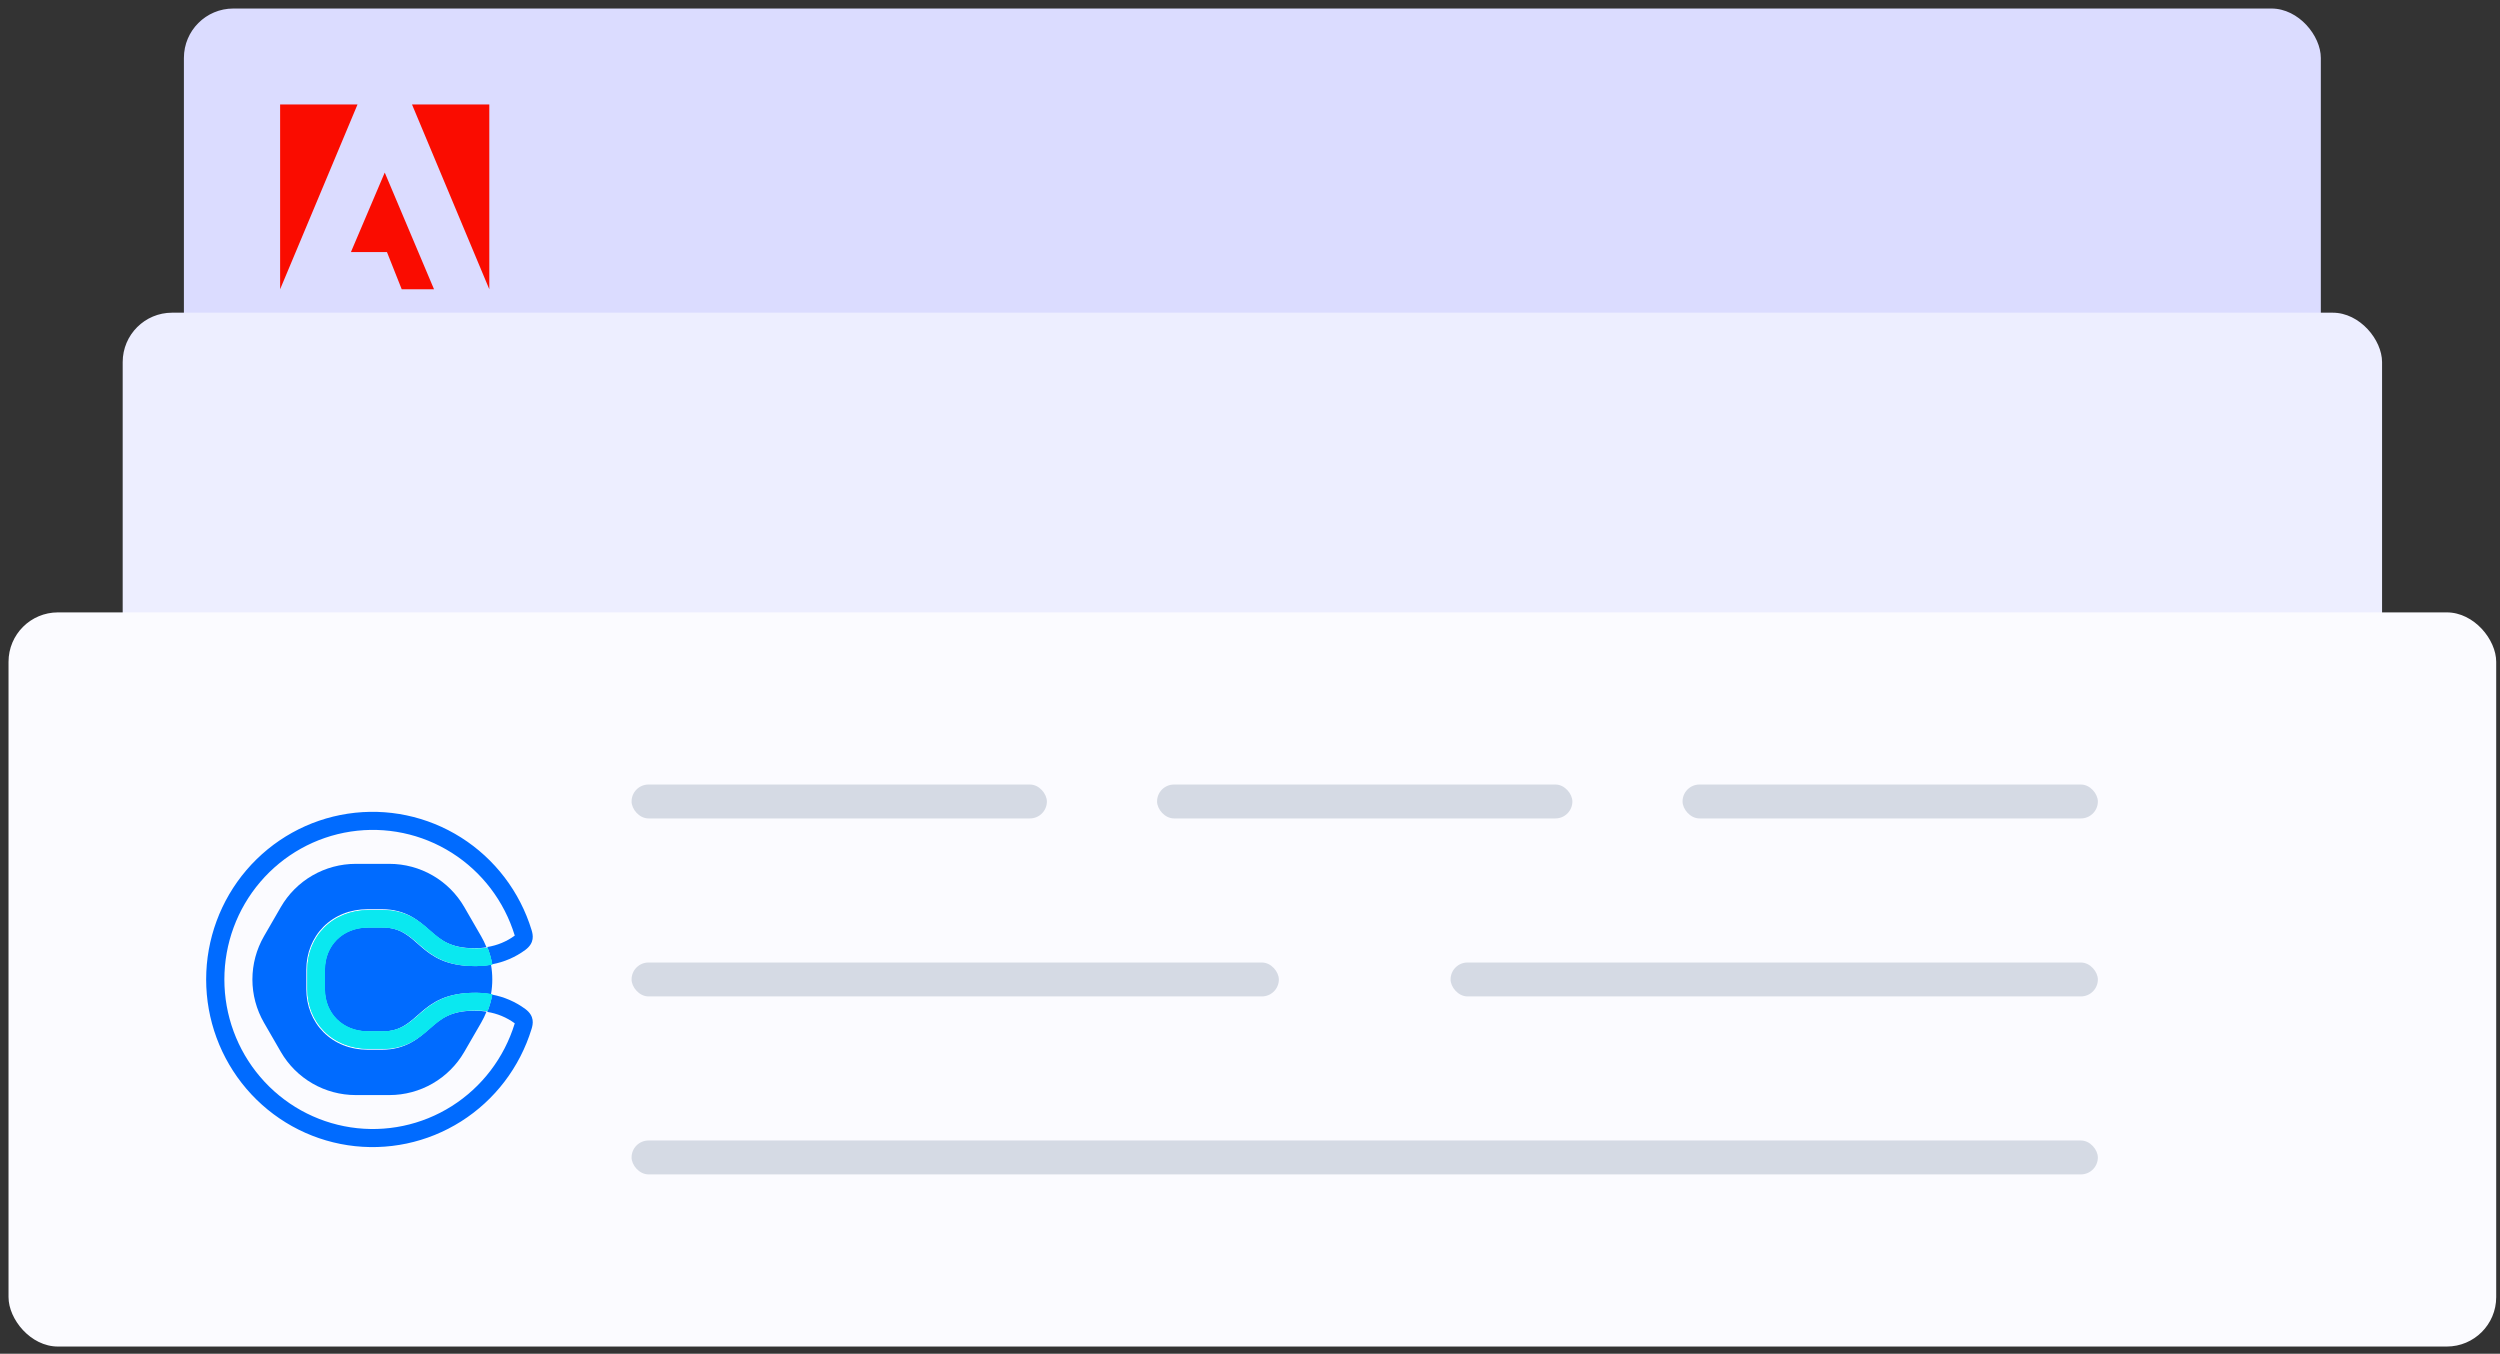 <svg width="253" height="137" viewBox="0 0 253 137" fill="none" xmlns="http://www.w3.org/2000/svg">
<rect x="0" y="0" width="253" height="137" fill="#333333" stroke="none"/>
<rect x="18.611" y="0.863" width="216.257" height="63.82" rx="5" fill="#DBDCFF"/>
<path fill-rule="evenodd" clip-rule="evenodd" d="M41.695 10.574H49.518V29.274L41.695 10.574ZM36.18 10.574H28.348V29.274L36.18 10.574ZM38.936 17.464L43.923 29.274H40.654L39.161 25.512H35.512L38.936 17.464Z" fill="#FA0C00"/>
<rect x="12.416" y="31.644" width="228.649" height="67.477" rx="5" fill="#EDEEFF"/>
<rect x="0.863" y="61.974" width="251.753" height="74.296" rx="5" fill="#FBFBFF"/>
<path d="M43.462 104.109C42.394 105.056 41.062 106.234 38.645 106.234H37.201C35.452 106.234 33.862 105.599 32.723 104.447C31.611 103.322 30.999 101.781 30.999 100.11V98.133C30.999 96.461 31.611 94.921 32.723 93.796C33.862 92.644 35.452 92.01 37.201 92.01H38.645C41.065 92.01 42.394 93.187 43.462 94.133C44.569 95.109 45.525 95.963 48.074 95.963C48.463 95.963 48.851 95.931 49.235 95.87L49.226 95.847C49.074 95.468 48.895 95.1 48.69 94.746L46.987 91.796C46.219 90.466 45.114 89.362 43.783 88.594C42.453 87.826 40.943 87.422 39.407 87.422H35.999C34.462 87.422 32.953 87.826 31.623 88.594C30.292 89.362 29.187 90.466 28.419 91.796L26.715 94.746C25.948 96.077 25.543 97.585 25.543 99.121C25.543 100.657 25.948 102.166 26.715 103.496L28.419 106.447C29.187 107.777 30.292 108.881 31.623 109.649C32.953 110.417 34.462 110.821 35.999 110.821H39.407C40.943 110.821 42.453 110.417 43.783 109.649C45.114 108.881 46.219 107.777 46.987 106.447L48.69 103.501C48.895 103.147 49.074 102.779 49.226 102.4L49.235 102.379C48.852 102.315 48.463 102.282 48.074 102.281C45.525 102.281 44.569 103.129 43.462 104.11" fill="#006BFF"/>
<path d="M38.674 93.856H37.238C34.593 93.856 32.855 95.737 32.855 98.144V100.099C32.855 102.506 34.593 104.386 37.238 104.386H38.674C42.528 104.386 42.225 100.475 48.044 100.475C48.596 100.474 49.146 100.525 49.688 100.626C49.864 99.63 49.864 98.612 49.688 97.617C49.146 97.718 48.596 97.768 48.044 97.768C42.223 97.768 42.528 93.856 38.674 93.856Z" fill="#006BFF"/>
<path d="M53.167 102.115C52.168 101.378 51.016 100.879 49.797 100.655C49.797 100.666 49.797 100.675 49.797 100.685C49.692 101.273 49.528 101.85 49.308 102.405C50.315 102.562 51.27 102.958 52.094 103.561C52.094 103.569 52.089 103.579 52.086 103.587C51.025 107.049 48.767 110.012 45.721 111.939C42.676 113.866 39.045 114.628 35.489 114.087C31.933 113.547 28.687 111.739 26.342 108.993C23.996 106.247 22.706 102.744 22.706 99.121C22.706 95.499 23.996 91.996 26.342 89.25C28.687 86.504 31.933 84.696 35.489 84.155C39.045 83.615 42.676 84.377 45.721 86.304C48.767 88.231 51.025 91.194 52.086 94.655C52.086 94.664 52.091 94.674 52.094 94.682C51.27 95.285 50.315 95.681 49.308 95.837C49.528 96.393 49.692 96.97 49.797 97.559C49.797 97.568 49.797 97.577 49.797 97.586C51.016 97.364 52.168 96.865 53.167 96.128C54.128 95.411 53.942 94.602 53.797 94.123C52.609 90.242 50.078 86.919 46.665 84.758C43.251 82.597 39.181 81.741 35.195 82.346C31.208 82.951 27.569 84.977 24.939 88.055C22.31 91.133 20.863 95.06 20.863 99.121C20.863 103.183 22.31 107.109 24.939 110.188C27.569 113.266 31.208 115.292 35.195 115.897C39.181 116.502 43.251 115.646 46.665 113.485C50.078 111.324 52.609 108.001 53.797 104.12C53.942 103.641 54.128 102.832 53.167 102.115Z" fill="#006BFF"/>
<path d="M49.332 95.908C48.948 95.971 48.56 96.003 48.171 96.004C45.623 96.004 44.667 95.167 43.56 94.199C42.493 93.264 41.163 92.102 38.745 92.102H37.3C35.551 92.102 33.962 92.729 32.824 93.865C31.712 94.976 31.101 96.496 31.101 98.147V100.097C31.101 101.747 31.712 103.268 32.824 104.378C33.962 105.515 35.551 106.141 37.3 106.141H38.745C41.163 106.141 42.493 104.979 43.56 104.045C44.667 103.082 45.623 102.24 48.171 102.24C48.56 102.24 48.948 102.27 49.332 102.331C49.552 101.789 49.715 101.225 49.82 100.65C49.82 100.641 49.82 100.631 49.82 100.621C49.274 100.521 48.721 100.471 48.166 100.472C42.31 100.472 42.617 104.374 38.74 104.374H37.295C34.635 104.374 32.887 102.498 32.887 100.097V98.143C32.887 95.742 34.635 93.866 37.295 93.866H38.74C42.617 93.866 42.312 97.767 48.166 97.767C48.721 97.768 49.275 97.718 49.82 97.618C49.82 97.609 49.82 97.6 49.82 97.591C49.715 97.015 49.551 96.451 49.332 95.908Z" fill="#0AE8F0"/>
<path d="M49.332 95.908C48.948 95.971 48.56 96.003 48.171 96.004C45.623 96.004 44.667 95.167 43.56 94.199C42.493 93.264 41.163 92.102 38.745 92.102H37.3C35.551 92.102 33.962 92.729 32.824 93.865C31.712 94.976 31.101 96.496 31.101 98.147V100.097C31.101 101.747 31.712 103.268 32.824 104.378C33.962 105.515 35.551 106.141 37.3 106.141H38.745C41.163 106.141 42.493 104.979 43.56 104.045C44.667 103.082 45.623 102.24 48.171 102.24C48.56 102.24 48.948 102.27 49.332 102.331C49.552 101.789 49.715 101.225 49.82 100.65C49.82 100.641 49.82 100.631 49.82 100.621C49.274 100.521 48.721 100.471 48.166 100.472C42.31 100.472 42.617 104.374 38.74 104.374H37.295C34.635 104.374 32.887 102.498 32.887 100.097V98.143C32.887 95.742 34.635 93.866 37.295 93.866H38.74C42.617 93.866 42.312 97.767 48.166 97.767C48.721 97.768 49.275 97.718 49.82 97.618C49.82 97.609 49.82 97.6 49.82 97.591C49.715 97.015 49.551 96.451 49.332 95.908Z" fill="#0AE8F0"/>
<rect x="63.915" y="79.394" width="42.029" height="3.431" rx="1.716" fill="#D5DAE4"/>
<rect x="63.915" y="97.406" width="65.505" height="3.431" rx="1.716" fill="#D5DAE4"/>
<rect x="117.095" y="79.394" width="42.029" height="3.431" rx="1.716" fill="#D5DAE4"/>
<rect x="146.798" y="97.406" width="65.505" height="3.431" rx="1.716" fill="#D5DAE4"/>
<rect x="63.915" y="115.418" width="148.388" height="3.431" rx="1.716" fill="#D5DAE4"/>
<rect x="170.274" y="79.394" width="42.029" height="3.431" rx="1.716" fill="#D5DAE4"/>
</svg>
